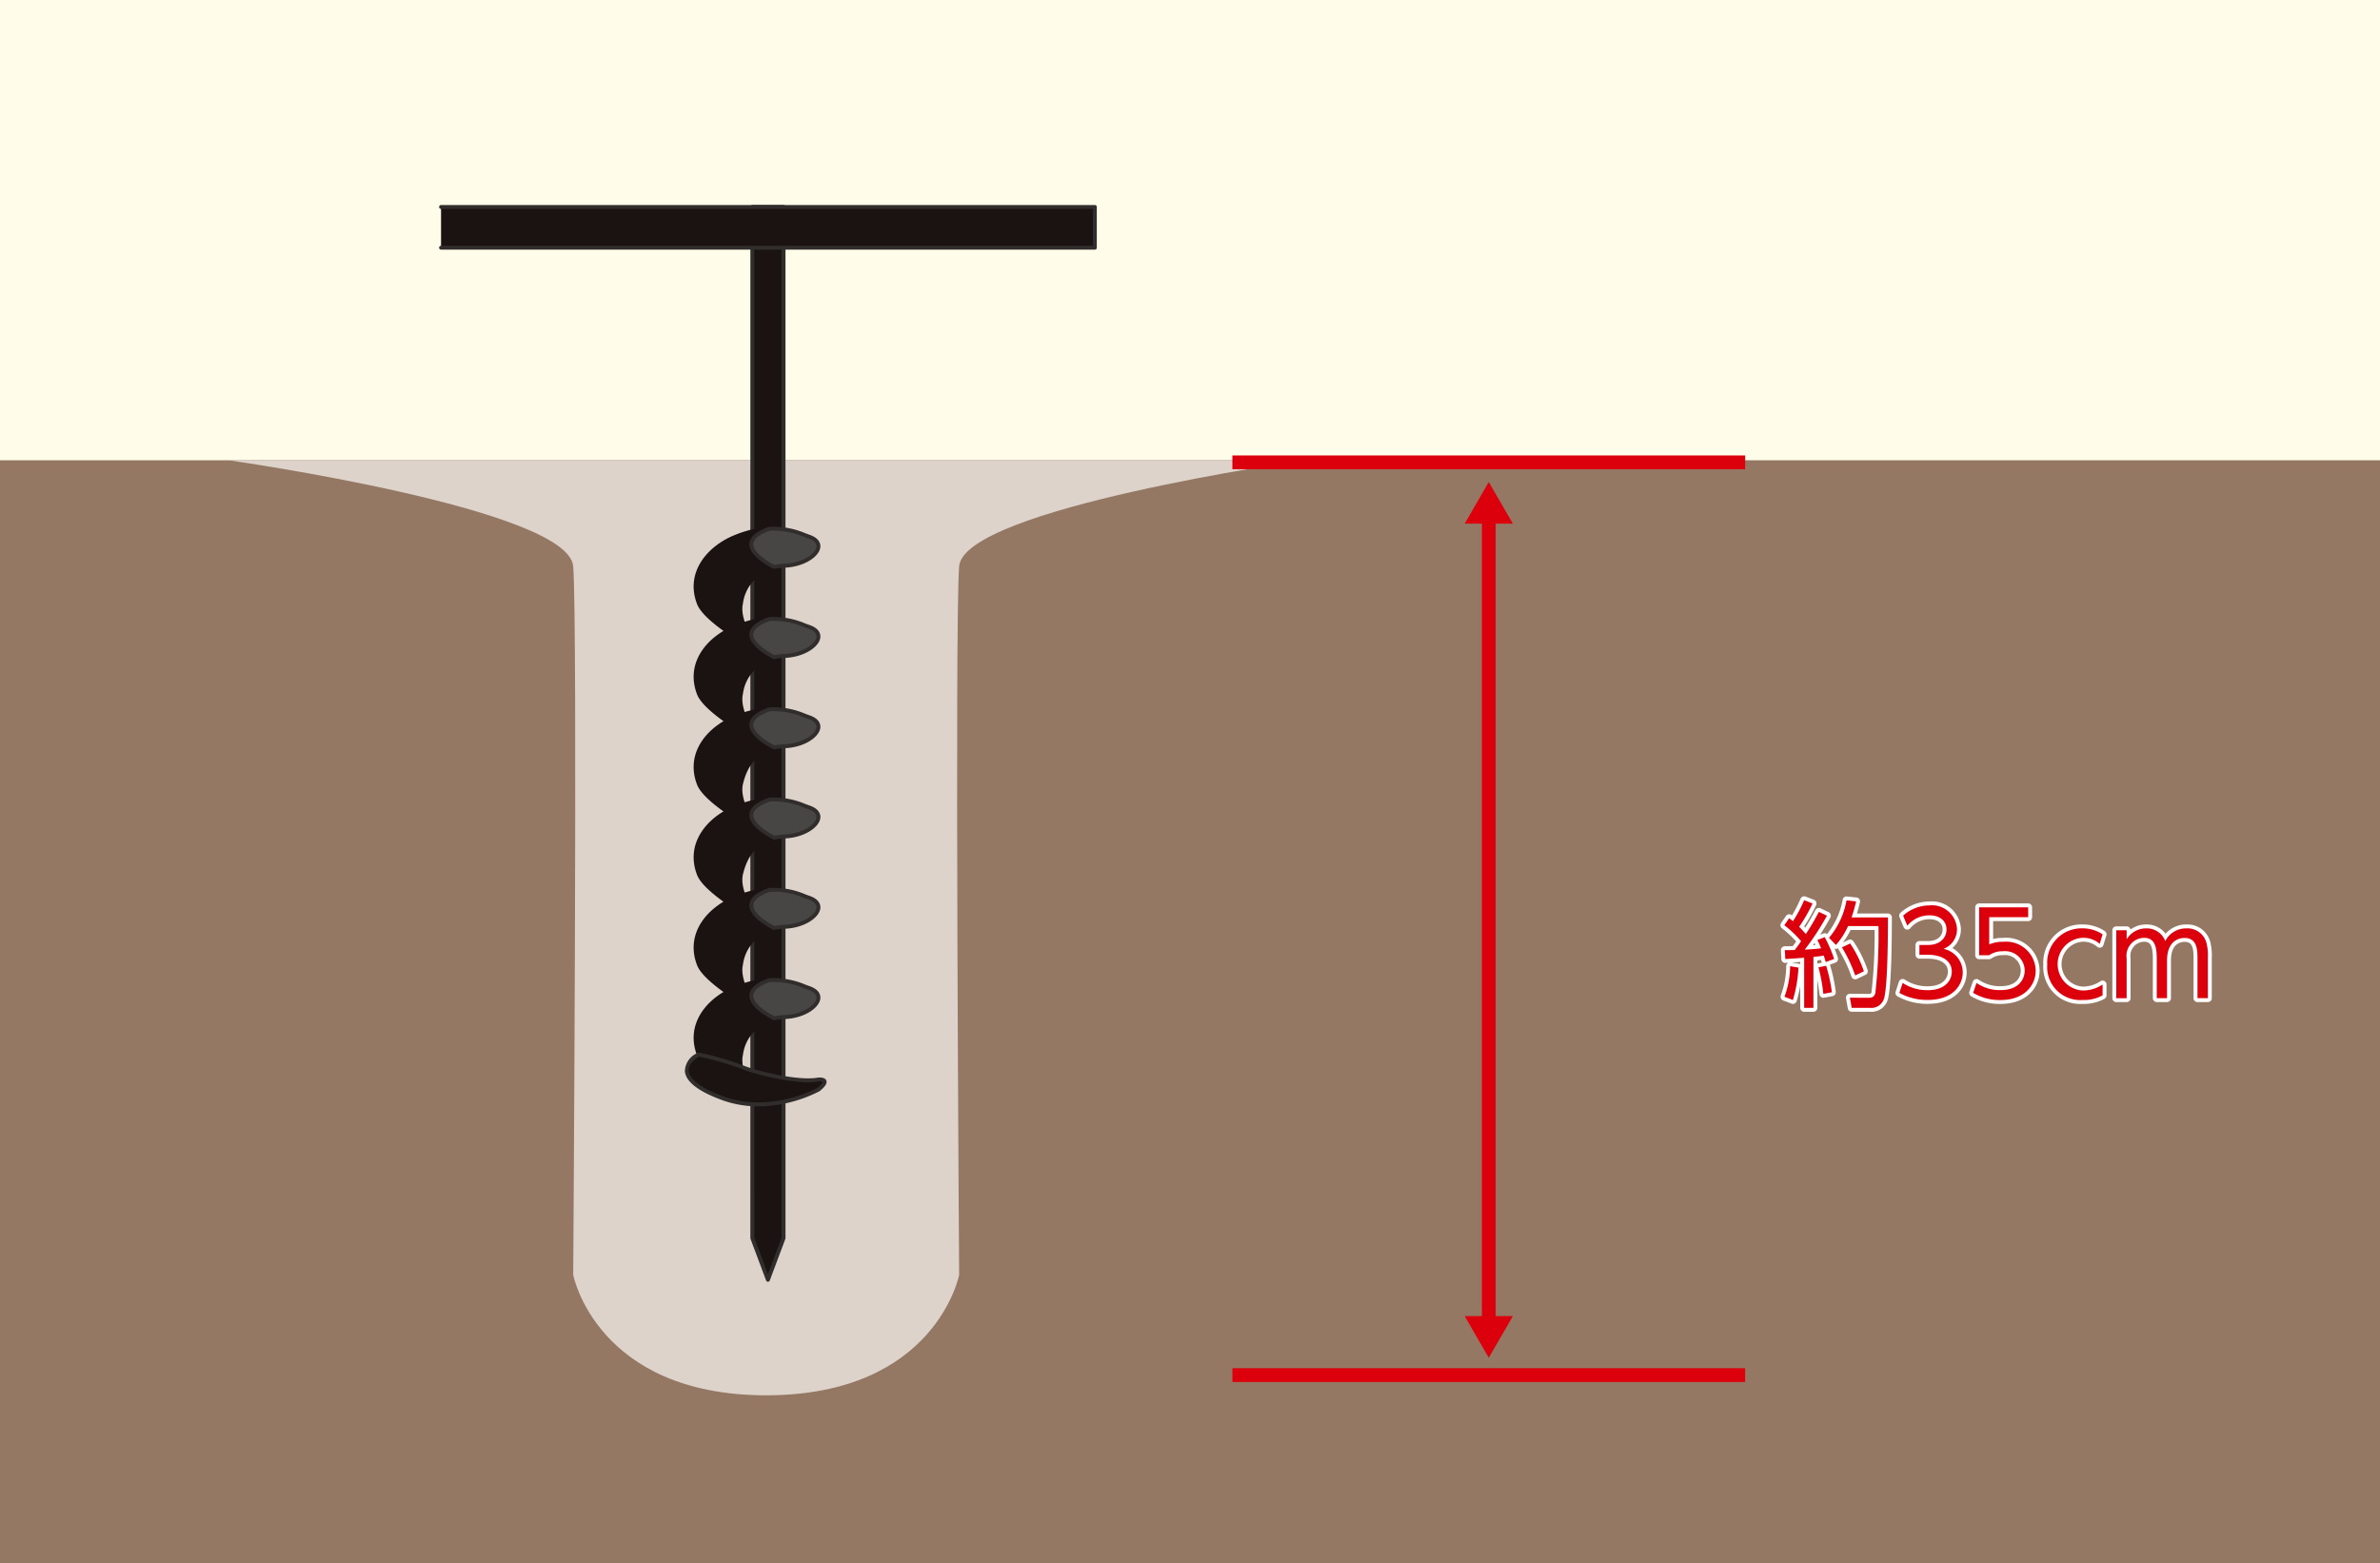 <svg xmlns="http://www.w3.org/2000/svg" xmlns:xlink="http://www.w3.org/1999/xlink" width="227" height="149.11" viewBox="0 0 227 149.11">
  <defs>
    <clipPath id="clip-path">
      <rect id="SVGID" width="227" height="149.11" fill="none"/>
    </clipPath>
  </defs>
  <g id="グループ_87" data-name="グループ 87" transform="translate(-806.428 -107.935)">
    <rect id="長方形_11" data-name="長方形 11" width="227" height="149.11" transform="translate(806.428 107.935)" fill="#fffde9"/>
    <g id="グループ_83" data-name="グループ 83" transform="translate(806.428 107.935)">
      <g id="グループ_82" data-name="グループ 82" clip-path="url(#clip-path)">
        <rect id="長方形_12" data-name="長方形 12" width="236.055" height="109.775" transform="translate(-3.685 43.904)" fill="#947864"/>
        <path id="パス_121" data-name="パス 121" d="M874.306,141.32H823s32.439,4.592,32.877,10.115,0,67.593,0,67.593,2.224,11.462,18.382,11.485h.047c16.157-.022,18.381-11.485,18.381-11.485s-.438-62.069,0-67.593,32.877-10.115,32.877-10.115Z" transform="translate(-801.206 -97.416)" fill="#ddd3cb"/>
        <g id="グループ_78" data-name="グループ 78" transform="translate(41.881 19.555)">
          <g id="グループ_63" data-name="グループ 63" transform="translate(29.689)">
            <path id="パス_122" data-name="パス 122" d="M863.973,221.306l-1.491,3.979-1.49-3.979V122.946h2.981Z" transform="translate(-860.807 -122.76)" fill="#1a1311"/>
            <path id="パス_123" data-name="パス 123" d="M862.526,225.516h0a.185.185,0,0,1-.175-.121l-1.49-3.978a.229.229,0,0,1-.011-.066V122.992a.186.186,0,0,1,.185-.187h2.981a.186.186,0,0,1,.185.187v98.359a.233.233,0,0,1-.01.066l-1.491,3.978A.185.185,0,0,1,862.526,225.516Zm-1.3-4.2,1.3,3.481,1.3-3.481v-98.14h-2.608Zm2.795.034h0Z" transform="translate(-860.851 -122.805)" fill="#302d2c"/>
          </g>
          <g id="グループ_64" data-name="グループ 64" transform="translate(24.279 30.7)">
            <path id="パス_124" data-name="パス 124" d="M863.9,146.291a10.408,10.408,0,0,0-3.126.727c-3.859,1.489-4.287,4.549-3.6,6.368s5.575,4.424,5.575,4.424-1.973-2.614-1.544-4.424a4.117,4.117,0,0,1,3.16-3.461h0S859.781,147.751,863.9,146.291Z" transform="translate(-856.684 -146.106)" fill="#1a1311"/>
            <path id="パス_125" data-name="パス 125" d="M862.8,158.041a.176.176,0,0,1-.088-.022c-.2-.108-4.958-2.658-5.66-4.523-1.172-3.1,1.1-5.6,3.71-6.607a10.6,10.6,0,0,1,3.18-.739.2.2,0,0,1,.193.149.183.183,0,0,1-.121.213c-1.018.362-1.569.8-1.593,1.268-.043.828,1.476,1.736,2.07,2.017a.193.193,0,0,1,.11.153.185.185,0,0,1-.147.2,3.9,3.9,0,0,0-3.018,3.323c-.4,1.7,1.493,4.244,1.512,4.269a.187.187,0,0,1-.149.3Zm.009-11.369a11.582,11.582,0,0,0-1.915.564c-4.008,1.547-4.039,4.686-3.494,6.128.5,1.333,3.448,3.16,4.8,3.943-.568-.914-1.443-2.6-1.13-3.919a4.319,4.319,0,0,1,2.834-3.478c-.675-.387-1.908-1.223-1.861-2.149A1.439,1.439,0,0,1,862.811,146.672Z" transform="translate(-856.737 -146.15)" fill="#1a1311"/>
          </g>
          <g id="グループ_65" data-name="グループ 65" transform="translate(29.59 30.689)">
            <path id="パス_126" data-name="パス 126" d="M866.373,147.021a8.25,8.25,0,0,0-3.735-.727c-4.121,1.46.462,3.632.462,3.632h0a5.53,5.53,0,0,1,.956-.116C866.716,149.72,868.511,147.728,866.373,147.021Z" transform="translate(-860.731 -146.097)" fill="#474645"/>
            <path id="パス_127" data-name="パス 127" d="M863.184,150.153a.389.389,0,0,1-.118-.014c-.1-.045-2.351-1.128-2.288-2.375.034-.642.652-1.18,1.844-1.6a.2.2,0,0,1,.05-.011,7.72,7.72,0,0,1,3.424.6c.142.054.268.1.381.141,1.031.341,1.109.923,1.064,1.239-.125.872-1.533,1.849-3.431,1.915A5.334,5.334,0,0,0,863.184,150.153Zm-.464-3.63c-1,.359-1.545.794-1.569,1.259-.042.807,1.4,1.69,2.024,2a5.31,5.31,0,0,1,.922-.108c1.637-.057,2.973-.889,3.076-1.6.062-.446-.408-.7-.814-.832h0c-.116-.039-.249-.089-.4-.146A7.317,7.317,0,0,0,862.72,146.524Z" transform="translate(-860.776 -146.141)" fill="#302d2c"/>
          </g>
          <g id="グループ_66" data-name="グループ 66" transform="translate(24.28 39.311)">
            <path id="パス_128" data-name="パス 128" d="M863.9,152.839a10.408,10.408,0,0,0-3.126.727c-3.859,1.489-4.287,4.55-3.6,6.369s5.575,4.423,5.575,4.423-1.973-2.613-1.544-4.423a4.117,4.117,0,0,1,3.16-3.463h0S859.781,154.3,863.9,152.839Z" transform="translate(-856.685 -152.654)" fill="#1a1311"/>
            <path id="パス_129" data-name="パス 129" d="M862.8,164.589a.176.176,0,0,1-.088-.022c-.2-.108-4.958-2.658-5.66-4.521-1.171-3.106,1.1-5.6,3.71-6.608a10.6,10.6,0,0,1,3.18-.739.191.191,0,0,1,.193.149.184.184,0,0,1-.121.213c-1.018.362-1.569.8-1.593,1.268-.043.83,1.482,1.739,2.074,2.02a.235.235,0,0,1,.052.037.187.187,0,0,1-.093.316,3.9,3.9,0,0,0-3.018,3.323c-.4,1.7,1.493,4.242,1.512,4.267a.187.187,0,0,1-.149.3Zm.009-11.369a11.578,11.578,0,0,0-1.915.564c-4.007,1.547-4.039,4.686-3.494,6.13.5,1.332,3.448,3.156,4.8,3.941-.569-.913-1.443-2.6-1.13-3.918a4.312,4.312,0,0,1,2.835-3.478c-.675-.388-1.908-1.224-1.862-2.151A1.434,1.434,0,0,1,862.811,153.22Z" transform="translate(-856.738 -152.698)" fill="#1a1311"/>
          </g>
          <g id="グループ_67" data-name="グループ 67" transform="translate(29.59 39.299)">
            <path id="パス_130" data-name="パス 130" d="M866.373,153.569a8.25,8.25,0,0,0-3.735-.727c-4.121,1.46.462,3.632.462,3.632h0a5.532,5.532,0,0,1,.956-.116C866.716,156.268,868.511,154.276,866.373,153.569Z" transform="translate(-860.731 -152.644)" fill="#474645"/>
            <path id="パス_131" data-name="パス 131" d="M863.146,156.707a.178.178,0,0,1-.093-.026c-.205-.1-2.337-1.156-2.275-2.37.034-.639.652-1.178,1.844-1.6a.2.2,0,0,1,.05-.011,7.645,7.645,0,0,1,3.424.6c.142.054.268.1.381.139,1.031.342,1.109.924,1.064,1.24-.125.872-1.533,1.849-3.431,1.915a5.371,5.371,0,0,0-.926.112A.178.178,0,0,1,863.146,156.707Zm-.426-3.635c-1,.358-1.545.794-1.569,1.259-.042.8,1.4,1.687,2.02,1.995a5.564,5.564,0,0,1,.926-.107c1.637-.057,2.973-.889,3.076-1.6.062-.446-.408-.7-.814-.832h0c-.116-.039-.249-.089-.4-.146A7.336,7.336,0,0,0,862.72,153.072Z" transform="translate(-860.776 -152.688)" fill="#302d2c"/>
          </g>
          <g id="グループ_68" data-name="グループ 68" transform="translate(24.279 47.922)">
            <path id="パス_132" data-name="パス 132" d="M863.9,159.388a10.36,10.36,0,0,0-3.126.726c-3.859,1.489-4.287,4.55-3.6,6.369s5.575,4.423,5.575,4.423-1.973-2.613-1.544-4.423a4.119,4.119,0,0,1,3.16-3.463h0S859.781,160.846,863.9,159.388Z" transform="translate(-856.684 -159.2)" fill="#1a1311"/>
            <path id="パス_133" data-name="パス 133" d="M862.8,171.137a.176.176,0,0,1-.088-.022c-.2-.108-4.958-2.658-5.66-4.521-1.172-3.106,1.1-5.6,3.71-6.608a10.7,10.7,0,0,1,3.18-.739.18.18,0,0,1,.193.149.184.184,0,0,1-.121.213c-1.018.36-1.569.8-1.593,1.268-.043.83,1.482,1.739,2.074,2.02a.281.281,0,0,1,.052.036.192.192,0,0,1,.047.187.188.188,0,0,1-.141.13c-1.579.335-2.567,1.424-3.018,3.323-.4,1.7,1.493,4.242,1.512,4.267a.187.187,0,0,1-.149.3Zm.008-11.367a11.557,11.557,0,0,0-1.913.563c-4.008,1.548-4.039,4.686-3.494,6.13.5,1.332,3.448,3.156,4.8,3.941-.569-.913-1.443-2.6-1.13-3.918a4.311,4.311,0,0,1,2.835-3.478c-.675-.388-1.908-1.224-1.862-2.151A1.434,1.434,0,0,1,862.81,159.77Z" transform="translate(-856.737 -159.245)" fill="#1a1311"/>
          </g>
          <g id="グループ_69" data-name="グループ 69" transform="translate(29.59 47.91)">
            <path id="パス_134" data-name="パス 134" d="M866.373,160.117a8.254,8.254,0,0,0-3.735-.726c-4.121,1.458.462,3.631.462,3.631h0a5.533,5.533,0,0,1,.956-.116C866.716,162.816,868.511,160.823,866.373,160.117Z" transform="translate(-860.731 -159.192)" fill="#474645"/>
            <path id="パス_135" data-name="パス 135" d="M863.146,163.255a.178.178,0,0,1-.093-.026c-.205-.1-2.337-1.156-2.275-2.37.034-.639.652-1.178,1.844-1.6a.276.276,0,0,1,.05-.009,7.663,7.663,0,0,1,3.424.6c.142.054.268.1.381.139,1.031.342,1.109.923,1.064,1.24-.125.872-1.533,1.849-3.431,1.915a5.246,5.246,0,0,0-.926.112A.179.179,0,0,1,863.146,163.255Zm-.426-3.635c-1,.358-1.545.793-1.569,1.259-.042.8,1.4,1.687,2.02,1.994a5.856,5.856,0,0,1,.926-.107c1.637-.057,2.973-.888,3.076-1.594.062-.446-.408-.7-.814-.832h0c-.116-.041-.249-.091-.4-.147A7.264,7.264,0,0,0,862.72,159.62Z" transform="translate(-860.776 -159.236)" fill="#302d2c"/>
          </g>
          <g id="グループ_70" data-name="グループ 70" transform="translate(24.279 56.534)">
            <path id="パス_136" data-name="パス 136" d="M863.9,165.936a10.361,10.361,0,0,0-3.126.726c-3.859,1.489-4.287,4.55-3.6,6.369s5.575,4.423,5.575,4.423-1.973-2.613-1.544-4.423a4.119,4.119,0,0,1,3.16-3.463h0S859.781,167.394,863.9,165.936Z" transform="translate(-856.684 -165.749)" fill="#1a1311"/>
            <path id="パス_137" data-name="パス 137" d="M862.8,177.685a.175.175,0,0,1-.088-.021c-.2-.108-4.958-2.66-5.66-4.524-1.172-3.1,1.1-5.6,3.71-6.607a10.645,10.645,0,0,1,3.18-.739.2.2,0,0,1,.193.15.184.184,0,0,1-.121.213c-1.018.36-1.569.8-1.593,1.266-.043.831,1.482,1.74,2.074,2.02a.23.23,0,0,1,.052.035.192.192,0,0,1,.047.187.185.185,0,0,1-.141.129c-1.579.337-2.567,1.424-3.018,3.324-.4,1.7,1.493,4.242,1.512,4.269a.186.186,0,0,1-.149.3Zm.009-11.367a11.571,11.571,0,0,0-1.915.563c-4.008,1.547-4.039,4.686-3.494,6.13.5,1.331,3.448,3.157,4.8,3.943-.568-.914-1.443-2.6-1.13-3.92a4.308,4.308,0,0,1,2.835-3.477c-.675-.387-1.909-1.224-1.862-2.15A1.435,1.435,0,0,1,862.811,166.317Z" transform="translate(-856.737 -165.794)" fill="#1a1311"/>
          </g>
          <g id="グループ_71" data-name="グループ 71" transform="translate(29.59 56.521)">
            <path id="パス_138" data-name="パス 138" d="M866.373,166.665a8.254,8.254,0,0,0-3.735-.726c-4.121,1.458.462,3.631.462,3.631h0a5.532,5.532,0,0,1,.956-.116C866.716,169.364,868.511,167.371,866.373,166.665Z" transform="translate(-860.731 -165.74)" fill="#474645"/>
            <path id="パス_139" data-name="パス 139" d="M863.146,169.8a.177.177,0,0,1-.093-.025c-.205-.1-2.337-1.156-2.275-2.368.034-.64.652-1.178,1.844-1.6a.2.2,0,0,1,.05-.011,7.653,7.653,0,0,1,3.421.594c.143.055.27.1.384.141h0c1.031.342,1.109.923,1.064,1.24-.125.872-1.533,1.849-3.431,1.915a5.307,5.307,0,0,0-.926.11A.179.179,0,0,1,863.146,169.8Zm-.426-3.632c-1,.358-1.545.793-1.569,1.257-.042.806,1.4,1.687,2.02,1.994a5.632,5.632,0,0,1,.926-.105c1.637-.058,2.973-.889,3.074-1.6.063-.444-.406-.7-.811-.832h0c-.118-.041-.252-.091-.4-.149A7.126,7.126,0,0,0,862.72,166.169Z" transform="translate(-860.776 -165.784)" fill="#302d2c"/>
          </g>
          <g id="グループ_72" data-name="グループ 72" transform="translate(24.279 65.144)">
            <path id="パス_140" data-name="パス 140" d="M863.9,172.484a10.361,10.361,0,0,0-3.126.726c-3.859,1.489-4.287,4.55-3.6,6.369S862.749,184,862.749,184s-1.973-2.613-1.544-4.423a4.119,4.119,0,0,1,3.16-3.463h0S859.781,173.944,863.9,172.484Z" transform="translate(-856.684 -172.297)" fill="#1a1311"/>
            <path id="パス_141" data-name="パス 141" d="M862.8,184.233a.189.189,0,0,1-.088-.021c-.2-.108-4.958-2.66-5.66-4.524-1.172-3.1,1.1-5.6,3.71-6.606a10.6,10.6,0,0,1,3.18-.74.187.187,0,0,1,.072.363c-1.018.36-1.569.8-1.593,1.268-.043.827,1.474,1.735,2.069,2.017a.186.186,0,0,1-.035.352,3.9,3.9,0,0,0-3.018,3.324c-.4,1.7,1.493,4.242,1.512,4.269a.186.186,0,0,1-.149.3Zm.009-11.367a11.571,11.571,0,0,0-1.915.563c-4.008,1.547-4.039,4.686-3.494,6.13.5,1.331,3.448,3.157,4.8,3.943-.568-.915-1.443-2.6-1.13-3.92a4.315,4.315,0,0,1,2.834-3.477c-.675-.387-1.908-1.224-1.861-2.15A1.435,1.435,0,0,1,862.811,172.865Z" transform="translate(-856.737 -172.342)" fill="#1a1311"/>
          </g>
          <g id="グループ_73" data-name="グループ 73" transform="translate(29.59 65.132)">
            <path id="パス_142" data-name="パス 142" d="M866.373,173.213a8.254,8.254,0,0,0-3.735-.726c-4.121,1.46.462,3.631.462,3.631h0a5.412,5.412,0,0,1,.956-.114C866.716,175.912,868.511,173.921,866.373,173.213Z" transform="translate(-860.731 -172.288)" fill="#474645"/>
            <path id="パス_143" data-name="パス 143" d="M863.184,176.346a.435.435,0,0,1-.118-.013c-.1-.046-2.351-1.13-2.288-2.376.034-.64.652-1.18,1.844-1.6a.2.2,0,0,1,.05-.011,7.659,7.659,0,0,1,3.423.6c.143.054.268.1.383.141,1.031.342,1.109.922,1.064,1.239-.125.871-1.533,1.849-3.431,1.915A5.334,5.334,0,0,0,863.184,176.346Zm-.464-3.628c-1,.358-1.545.793-1.569,1.259-.042.807,1.4,1.69,2.024,1.995a5.31,5.31,0,0,1,.922-.108c1.637-.058,2.973-.89,3.076-1.6.062-.446-.408-.7-.814-.832h0c-.117-.039-.249-.089-.4-.146A7.137,7.137,0,0,0,862.72,172.717Z" transform="translate(-860.776 -172.332)" fill="#302d2c"/>
          </g>
          <g id="グループ_74" data-name="グループ 74" transform="translate(24.279 73.756)">
            <path id="パス_144" data-name="パス 144" d="M863.9,179.032a10.362,10.362,0,0,0-3.126.726c-3.859,1.489-4.287,4.55-3.6,6.369s5.575,4.424,5.575,4.424-1.973-2.614-1.544-4.424a4.119,4.119,0,0,1,3.16-3.463h0S859.781,180.492,863.9,179.032Z" transform="translate(-856.684 -178.845)" fill="#1a1311"/>
            <path id="パス_145" data-name="パス 145" d="M862.8,190.781a.189.189,0,0,1-.088-.021c-.2-.108-4.958-2.659-5.66-4.524-1.172-3.1,1.1-5.6,3.71-6.606a10.6,10.6,0,0,1,3.18-.74c.095.017.178.059.193.149a.185.185,0,0,1-.121.214c-1.018.36-1.569.8-1.593,1.266-.043.828,1.476,1.736,2.07,2.019a.189.189,0,0,1,.11.151.185.185,0,0,1-.147.2,3.9,3.9,0,0,0-3.018,3.324c-.4,1.7,1.493,4.242,1.512,4.269a.186.186,0,0,1-.149.3Zm.009-11.367a11.445,11.445,0,0,0-1.915.563c-4.008,1.547-4.039,4.686-3.494,6.128.5,1.333,3.448,3.16,4.8,3.944-.568-.915-1.443-2.6-1.13-3.92a4.315,4.315,0,0,1,2.834-3.477c-.675-.387-1.908-1.224-1.861-2.15A1.435,1.435,0,0,1,862.811,179.413Z" transform="translate(-856.737 -178.89)" fill="#1a1311"/>
          </g>
          <g id="グループ_75" data-name="グループ 75" transform="translate(29.59 73.744)">
            <path id="パス_146" data-name="パス 146" d="M866.373,179.761a8.254,8.254,0,0,0-3.735-.726c-4.121,1.46.462,3.631.462,3.631h0a5.411,5.411,0,0,1,.956-.114C866.716,182.46,868.511,180.469,866.373,179.761Z" transform="translate(-860.731 -178.837)" fill="#474645"/>
            <path id="パス_147" data-name="パス 147" d="M863.184,182.893a.39.39,0,0,1-.118-.014c-.1-.045-2.351-1.128-2.288-2.375.034-.642.652-1.18,1.844-1.6a.2.2,0,0,1,.05-.01,7.739,7.739,0,0,1,3.424.6c.142.054.268.1.381.141,1.031.342,1.109.923,1.064,1.239-.125.872-1.533,1.849-3.431,1.915A5.334,5.334,0,0,0,863.184,182.893Zm-.464-3.63c-1,.359-1.545.794-1.569,1.259-.042.809,1.4,1.691,2.024,2a5.308,5.308,0,0,1,.922-.108c1.637-.057,2.973-.889,3.076-1.6.062-.446-.408-.7-.814-.832h0c-.116-.039-.249-.089-.4-.146A7.261,7.261,0,0,0,862.72,179.264Z" transform="translate(-860.776 -178.881)" fill="#302d2c"/>
          </g>
          <g id="グループ_76" data-name="グループ 76" transform="translate(23.439 80.849)">
            <path id="パス_148" data-name="パス 148" d="M868.792,187.769c-.033.028-4.547,2.509-9.136.822s-3.687-3.4-2.272-4.164a29.883,29.883,0,0,1,3.989,1.136c1.157.518,5.408,1.616,7.42,1.24C868.792,186.8,870.125,186.688,868.792,187.769Z" transform="translate(-856.054 -184.239)" fill="#1a1311"/>
            <path id="パス_149" data-name="パス 149" d="M863.116,189.414a10.025,10.025,0,0,1-3.48-.6c-2.274-.836-3.464-1.767-3.535-2.767a1.952,1.952,0,0,1,1.239-1.737.179.179,0,0,1,.129-.017,29.346,29.346,0,0,1,4.023,1.149c1.178.527,5.37,1.59,7.31,1.226.168-.012.66-.033.786.281.105.259-.091.572-.635,1.014h0A12.97,12.97,0,0,1,863.116,189.414Zm-5.659-4.745c-.355.2-1.034.68-.985,1.347.042.579.647,1.472,3.293,2.445,4.449,1.632,8.761-.688,8.965-.8.522-.426.513-.577.513-.579a.787.787,0,0,0-.389-.047c-2.022.376-6.27-.7-7.513-1.259A28.719,28.719,0,0,0,857.458,184.669Zm11.379,3.144h0Z" transform="translate(-856.098 -184.284)" fill="#302d2c"/>
          </g>
          <g id="グループ_77" data-name="グループ 77">
            <path id="パス_150" data-name="パス 150" d="M838.416,122.946h62.357v3.89H838.416" transform="translate(-838.23 -122.76)" fill="#1a1311"/>
            <path id="パス_151" data-name="パス 151" d="M900.818,127.066H838.462a.186.186,0,1,1,0-.372h62.17v-3.516h-62.17a.186.186,0,1,1,0-.372h62.357a.187.187,0,0,1,.187.187v3.889A.186.186,0,0,1,900.818,127.066Z" transform="translate(-838.275 -122.805)" fill="#302d2c"/>
          </g>
        </g>
        <g id="グループ_81" data-name="グループ 81" transform="translate(139.701 45.979)">
          <rect id="長方形_13" data-name="長方形 13" width="1.315" height="76.932" transform="translate(1.638 3.303)" fill="#dc000c"/>
          <g id="グループ_79" data-name="グループ 79">
            <path id="パス_152" data-name="パス 152" d="M912.659,146.872l2.295-3.974,2.3,3.974Z" transform="translate(-912.659 -142.898)" fill="#dc000c"/>
          </g>
          <g id="グループ_80" data-name="グループ 80" transform="translate(0 79.563)">
            <path id="パス_153" data-name="パス 153" d="M912.659,203.4l2.295,3.974,2.3-3.974Z" transform="translate(-912.659 -203.399)" fill="#dc000c"/>
          </g>
        </g>
        <rect id="長方形_14" data-name="長方形 14" width="48.909" height="1.315" transform="translate(117.542 43.446)" fill="#dc000c"/>
        <rect id="長方形_15" data-name="長方形 15" width="48.909" height="1.315" transform="translate(117.542 130.512)" fill="#dc000c"/>
      </g>
    </g>
    <g id="グループ_86" data-name="グループ 86" transform="translate(976.617 193.806)">
      <g id="グループ_84" data-name="グループ 84">
        <path id="パス_154" data-name="パス 154" d="M926.291,173.187a24.367,24.367,0,0,1-2.112,3.234c.836-.033,1.232-.087,1.55-.121a6.27,6.27,0,0,0-.351-.792l.7-.275a12.525,12.525,0,0,1,.9,2.08l-.8.3c-.044-.165-.077-.265-.187-.616-.616.088-.837.11-.99.121v4.862h-.881V177.2c-1.078.077-1.352.1-1.8.121l-.044-.847c.308,0,.374,0,.947-.012.34-.451.483-.648.6-.846a9.874,9.874,0,0,0-1.595-1.519l.462-.671c.1.077.176.143.364.286a13.11,13.11,0,0,0,1.066-2l.8.309a14.809,14.809,0,0,1-1.277,2.223c.044.054.33.341.638.692a23.418,23.418,0,0,0,1.243-2.112Zm-4.049,7.734a8.572,8.572,0,0,0,.539-2.916l.792.133a12.882,12.882,0,0,1-.528,3.091Zm3.708-.275a17.192,17.192,0,0,0-.463-2.53l.727-.155a14.774,14.774,0,0,1,.55,2.531Zm.539-5.347a7.618,7.618,0,0,0,1.672-3.575l.913.1a11.889,11.889,0,0,1-.44,1.529h3.476c0,1.408-.01,6.832-.407,7.833a1.248,1.248,0,0,1-1.3.792h-1.749l-.176-.968,1.749.011c.264,0,.561-.011.682-.451a50.069,50.069,0,0,0,.3-6.392h-2.9a7.03,7.03,0,0,1-1.156,1.8Zm2.5,3.587a13.832,13.832,0,0,0-1.265-2.674l.781-.374a11.027,11.027,0,0,1,1.31,2.652Z" transform="translate(-922.231 -171.712)" fill="none" stroke="#fff" stroke-linecap="round" stroke-linejoin="round" stroke-width="0.746"/>
        <path id="パス_155" data-name="パス 155" d="M933.513,179.6a4.232,4.232,0,0,0,2.4.693c1.706,0,2.289-.99,2.289-1.771,0-.924-.792-1.606-2.289-1.606h-.8v-.935h.815c1.275,0,1.77-.8,1.77-1.475,0-.846-.671-1.353-1.628-1.353a2.728,2.728,0,0,0-2.112.99l-.4-.957a3.764,3.764,0,0,1,2.507-.979,2.386,2.386,0,0,1,2.63,2.245,1.982,1.982,0,0,1-1.287,1.9,2.3,2.3,0,0,1,1.837,2.244c0,1.089-.814,2.629-3.345,2.629a5.476,5.476,0,0,1-2.7-.671Z" transform="translate(-922.231 -171.712)" fill="none" stroke="#fff" stroke-linecap="round" stroke-linejoin="round" stroke-width="0.746"/>
        <path id="パス_156" data-name="パス 156" d="M945.488,173.331H941.77v2.6a3.2,3.2,0,0,1,1.341-.253,2.819,2.819,0,0,1,3.092,2.751c0,1.342-1.013,2.805-3.366,2.805a4.984,4.984,0,0,1-2.6-.682l.32-.946a3.925,3.925,0,0,0,2.265.682c1.882,0,2.333-1.144,2.333-1.881a1.876,1.876,0,0,0-2.091-1.826,2.2,2.2,0,0,0-1.308.384h-.947v-4.576h4.676Z" transform="translate(-922.231 -171.712)" fill="none" stroke="#fff" stroke-linecap="round" stroke-linejoin="round" stroke-width="0.746"/>
        <path id="パス_157" data-name="パス 157" d="M952.581,180.79a3.733,3.733,0,0,1-1.9.439,3.154,3.154,0,0,1-3.378-3.366,3.266,3.266,0,0,1,3.334-3.466,3.4,3.4,0,0,1,1.947.572l-.275.9a2.4,2.4,0,0,0-1.628-.573,2.517,2.517,0,0,0,.021,5.028,3.346,3.346,0,0,0,1.882-.572Z" transform="translate(-922.231 -171.712)" fill="none" stroke="#fff" stroke-linecap="round" stroke-linejoin="round" stroke-width="0.746"/>
        <path id="パス_158" data-name="パス 158" d="M957.749,181.053v-3.74c0-.969-.1-2.014-1.2-2.014a1.712,1.712,0,0,0-1.672,1.958v3.8h-.99v-6.479h.99v.869a2.146,2.146,0,0,1,1.859-1.046,1.866,1.866,0,0,1,1.826,1.211A2.213,2.213,0,0,1,960.6,174.4a1.865,1.865,0,0,1,1.892,1.387,4.932,4.932,0,0,1,.132,1.429v3.84h-.99v-3.729c0-.815,0-2.014-1.233-2.014-.351,0-1.671.121-1.671,2.156v3.587Z" transform="translate(-922.231 -171.712)" fill="none" stroke="#fff" stroke-linecap="round" stroke-linejoin="round" stroke-width="0.746"/>
      </g>
      <g id="グループ_85" data-name="グループ 85">
        <path id="パス_159" data-name="パス 159" d="M926.291,173.187a24.367,24.367,0,0,1-2.112,3.234c.836-.033,1.232-.087,1.55-.121a6.27,6.27,0,0,0-.351-.792l.7-.275a12.525,12.525,0,0,1,.9,2.08l-.8.3c-.044-.165-.077-.265-.187-.616-.616.088-.837.11-.99.121v4.862h-.881V177.2c-1.078.077-1.352.1-1.8.121l-.044-.847c.308,0,.374,0,.947-.012.34-.451.483-.648.6-.846a9.874,9.874,0,0,0-1.595-1.519l.462-.671c.1.077.176.143.364.286a13.11,13.11,0,0,0,1.066-2l.8.309a14.809,14.809,0,0,1-1.277,2.223c.044.054.33.341.638.692a23.418,23.418,0,0,0,1.243-2.112Zm-4.049,7.734a8.572,8.572,0,0,0,.539-2.916l.792.133a12.882,12.882,0,0,1-.528,3.091Zm3.708-.275a17.192,17.192,0,0,0-.463-2.53l.727-.155a14.774,14.774,0,0,1,.55,2.531Zm.539-5.347a7.618,7.618,0,0,0,1.672-3.575l.913.1a11.889,11.889,0,0,1-.44,1.529h3.476c0,1.408-.01,6.832-.407,7.833a1.248,1.248,0,0,1-1.3.792h-1.749l-.176-.968,1.749.011c.264,0,.561-.011.682-.451a50.069,50.069,0,0,0,.3-6.392h-2.9a7.03,7.03,0,0,1-1.156,1.8Zm2.5,3.587a13.832,13.832,0,0,0-1.265-2.674l.781-.374a11.027,11.027,0,0,1,1.31,2.652Z" transform="translate(-922.231 -171.712)" fill="#dc000c"/>
        <path id="パス_160" data-name="パス 160" d="M933.513,179.6a4.232,4.232,0,0,0,2.4.693c1.706,0,2.289-.99,2.289-1.771,0-.924-.792-1.606-2.289-1.606h-.8v-.935h.815c1.275,0,1.77-.8,1.77-1.475,0-.846-.671-1.353-1.628-1.353a2.728,2.728,0,0,0-2.112.99l-.4-.957a3.764,3.764,0,0,1,2.507-.979,2.386,2.386,0,0,1,2.63,2.245,1.982,1.982,0,0,1-1.287,1.9,2.3,2.3,0,0,1,1.837,2.244c0,1.089-.814,2.629-3.345,2.629a5.476,5.476,0,0,1-2.7-.671Z" transform="translate(-922.231 -171.712)" fill="#dc000c"/>
        <path id="パス_161" data-name="パス 161" d="M945.488,173.331H941.77v2.6a3.2,3.2,0,0,1,1.341-.253,2.819,2.819,0,0,1,3.092,2.751c0,1.342-1.013,2.805-3.366,2.805a4.984,4.984,0,0,1-2.6-.682l.32-.946a3.925,3.925,0,0,0,2.265.682c1.882,0,2.333-1.144,2.333-1.881a1.876,1.876,0,0,0-2.091-1.826,2.2,2.2,0,0,0-1.308.384h-.947v-4.576h4.676Z" transform="translate(-922.231 -171.712)" fill="#dc000c"/>
        <path id="パス_162" data-name="パス 162" d="M952.581,180.79a3.733,3.733,0,0,1-1.9.439,3.154,3.154,0,0,1-3.378-3.366,3.266,3.266,0,0,1,3.334-3.466,3.4,3.4,0,0,1,1.947.572l-.275.9a2.4,2.4,0,0,0-1.628-.573,2.517,2.517,0,0,0,.021,5.028,3.346,3.346,0,0,0,1.882-.572Z" transform="translate(-922.231 -171.712)" fill="#dc000c"/>
        <path id="パス_163" data-name="パス 163" d="M957.749,181.053v-3.74c0-.969-.1-2.014-1.2-2.014a1.712,1.712,0,0,0-1.672,1.958v3.8h-.99v-6.479h.99v.869a2.146,2.146,0,0,1,1.859-1.046,1.866,1.866,0,0,1,1.826,1.211A2.213,2.213,0,0,1,960.6,174.4a1.865,1.865,0,0,1,1.892,1.387,4.932,4.932,0,0,1,.132,1.429v3.84h-.99v-3.729c0-.815,0-2.014-1.233-2.014-.351,0-1.671.121-1.671,2.156v3.587Z" transform="translate(-922.231 -171.712)" fill="#dc000c"/>
      </g>
    </g>
  </g>
</svg>
